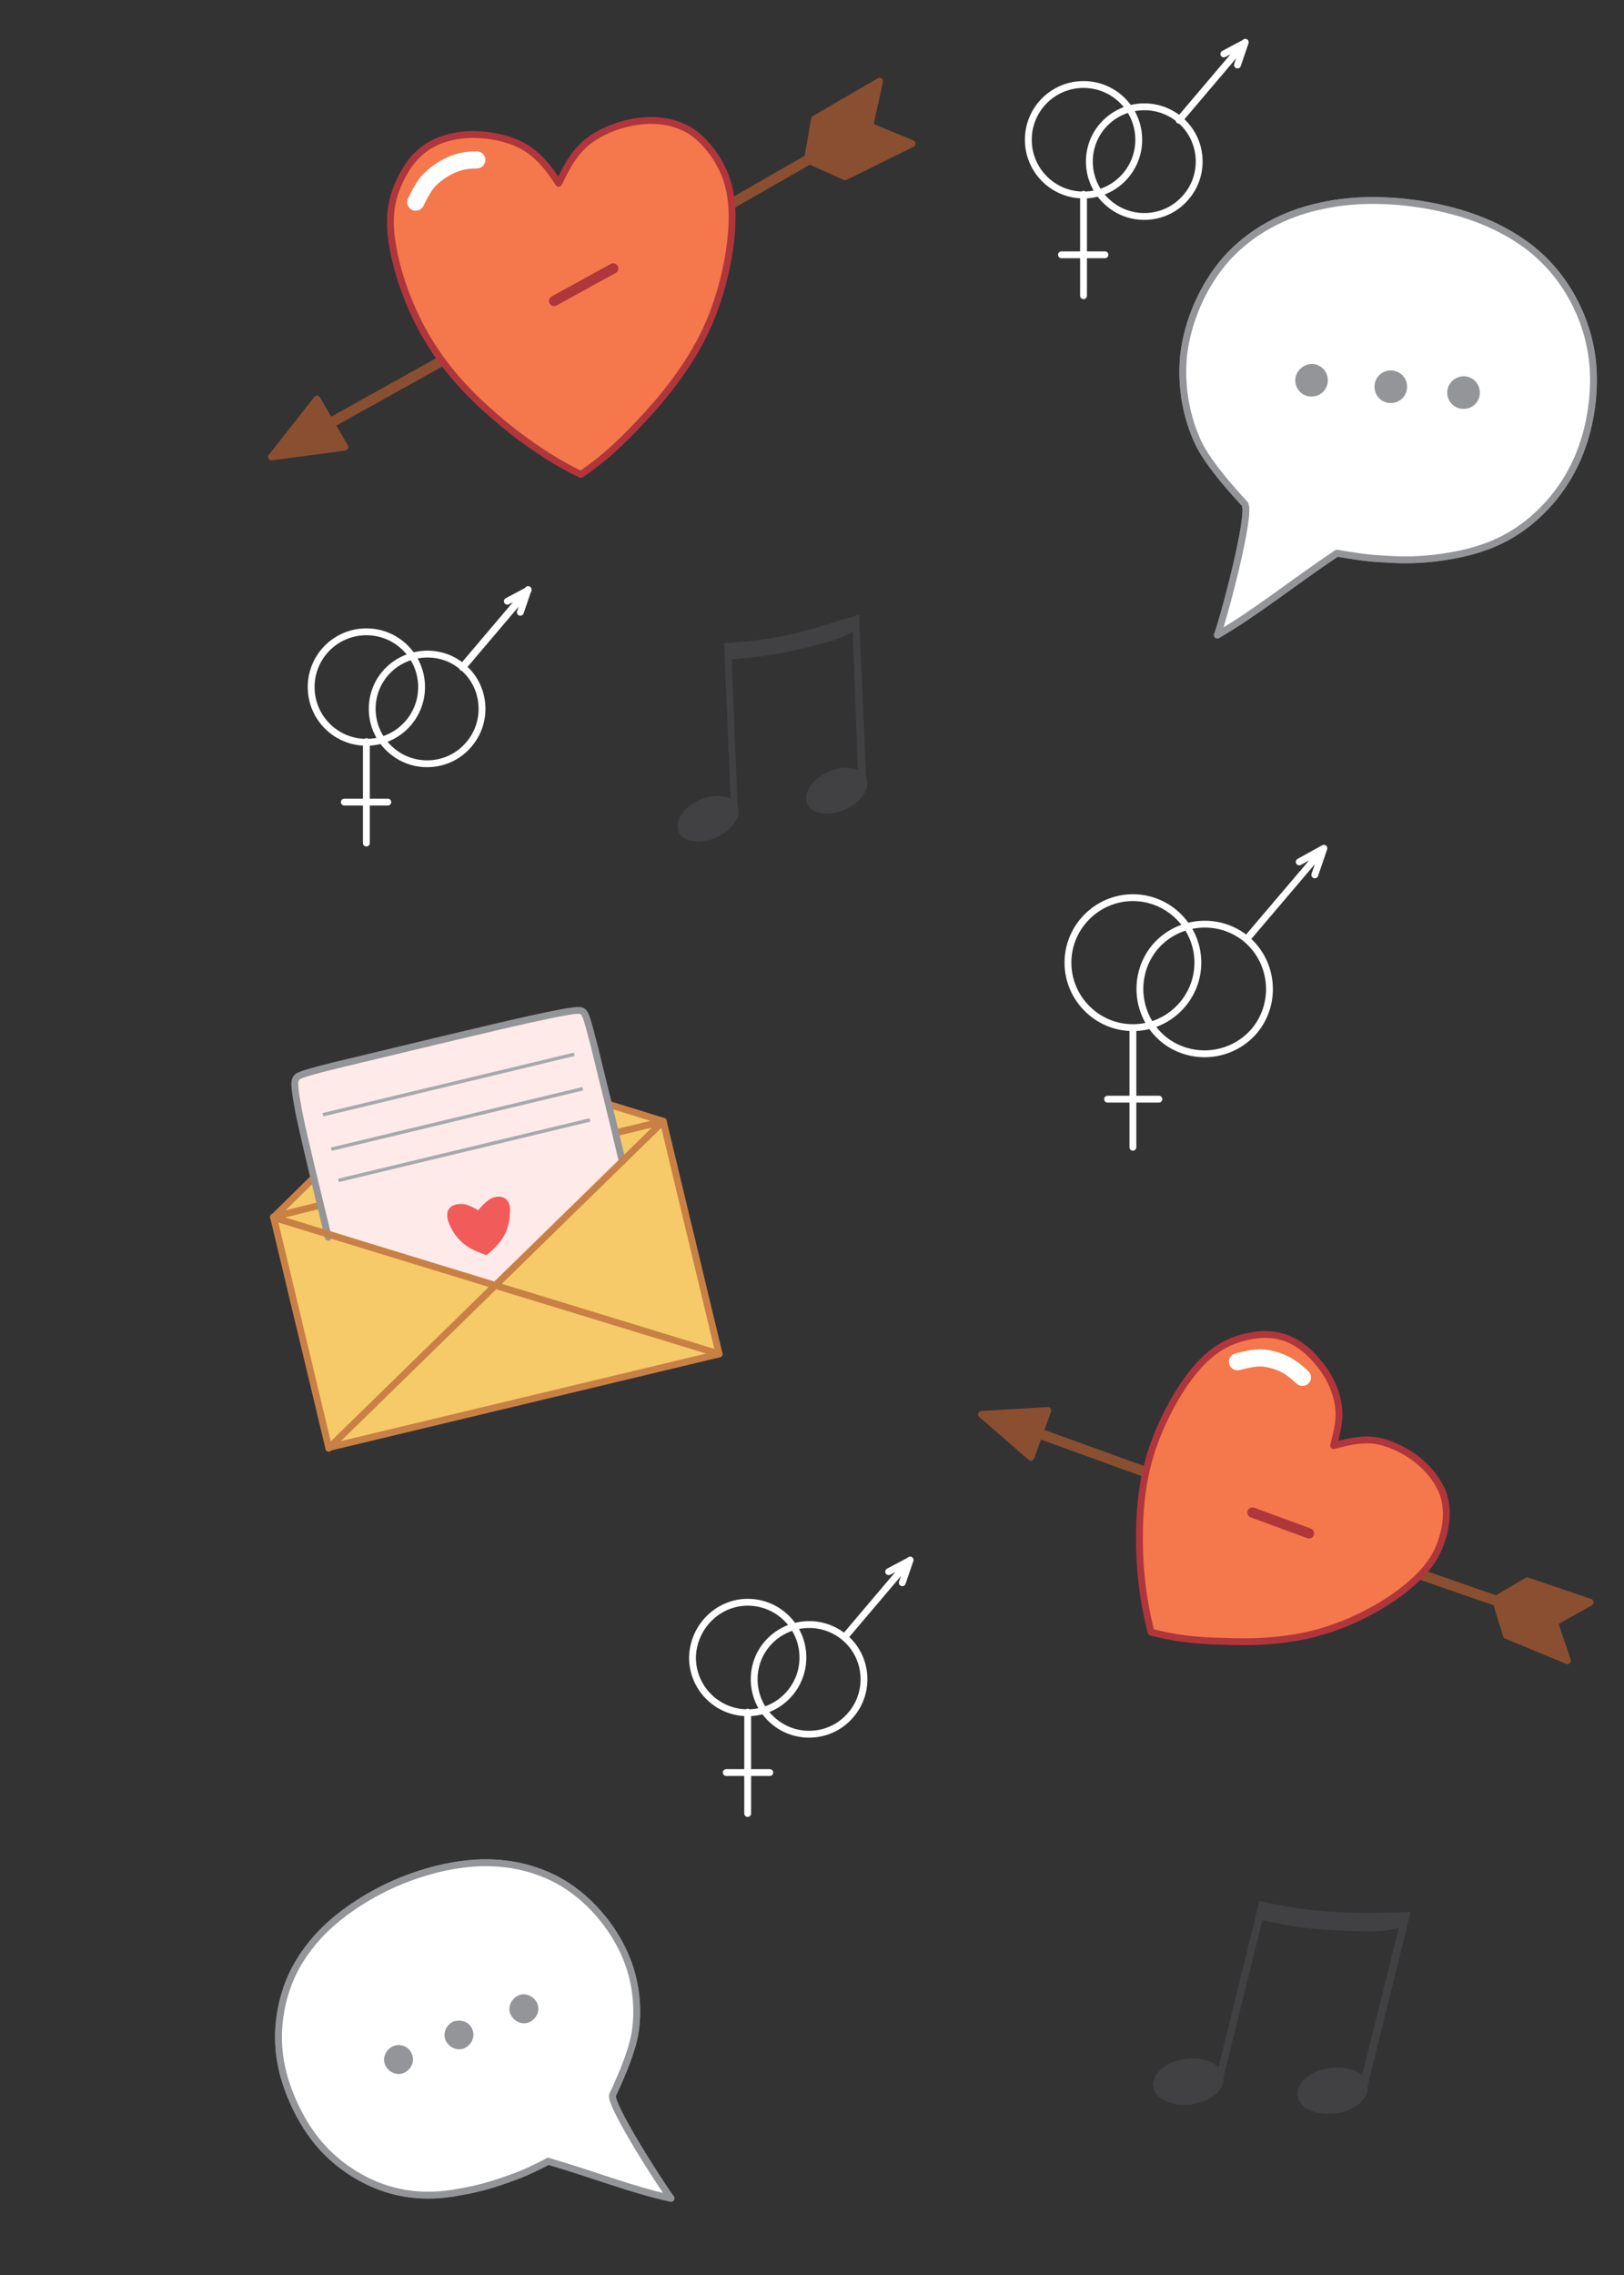 <svg xmlns="http://www.w3.org/2000/svg" viewBox="0 0 250 350"><rect x="0" y="0" width="250" height="350" fill="#333333" stroke="none"/><defs><path id="a" d="M9-12.7h1053.9v368.9H9V-12.7z"/></defs><defs><path id="b" d="M9-12.7h1053.9v368.9H9V-12.7z"/></defs><defs><path id="c" d="M9-12.7h1053.9v368.9H9V-12.7z"/></defs><path fill-rule="evenodd" clip-rule="evenodd" fill="#FFF" stroke="#939598" stroke-width="1.054" stroke-linecap="round" stroke-linejoin="round" stroke-miterlimit="2.613" d="M205.8 85.1c-7 4.7-12.4 9.1-18.4 12.6.7-1.6 5.4-18.9 4.2-20.2-1.1-1.2-5.4-5.8-7.1-9.3-1.7-3.6-2.8-8.3-2.3-13.5.6-5.2 2.9-10.7 6.6-14.9 3.7-4.1 8.8-6.9 14.5-8.1 5.7-1.3 12-1 17.5.1s10 3 13.6 5.5c3.6 2.5 6.2 5.7 8 9.2 1.8 3.5 2.9 7.5 2.9 11.9 0 4.5-1 9.5-3.2 13.7-2.2 4.3-5.6 7.8-9.2 10-3.6 2.2-7.4 3.1-10.8 3.6-3.4.5-6.3.5-9 .3-2.6-.1-4.9-.5-7.3-.9z"/><path fill-rule="evenodd" clip-rule="evenodd" fill="#FFF" stroke="#939598" stroke-width="1.054" stroke-linecap="round" stroke-linejoin="round" stroke-miterlimit="2.613" d="M205.8 85.1c-7 4.7-12.4 9.1-18.4 12.6.7-1.6 5.4-18.9 4.2-20.2-1.1-1.2-5.4-5.8-7.1-9.3-1.7-3.6-2.8-8.3-2.3-13.5.6-5.2 2.9-10.7 6.6-14.9 3.7-4.1 8.8-6.9 14.5-8.1 5.7-1.3 12-1 17.5.1s10 3 13.6 5.5c3.6 2.5 6.2 5.7 8 9.2 1.8 3.5 2.9 7.5 2.9 11.9 0 4.5-1 9.5-3.2 13.7-2.2 4.3-5.6 7.8-9.2 10-3.6 2.2-7.4 3.1-10.8 3.6-3.4.5-6.3.5-9 .3-2.6-.1-4.9-.5-7.3-.9z"/><path fill-rule="evenodd" clip-rule="evenodd" fill="#939598" d="M202.1 56c1.4.1 2.4 1.3 2.3 2.7-.1 1.4-1.3 2.4-2.7 2.3-1.4-.1-2.4-1.3-2.3-2.7.1-1.3 1.4-2.4 2.7-2.3zM214.3 57c1.4.1 2.4 1.3 2.3 2.7-.1 1.4-1.3 2.4-2.7 2.3-1.4-.1-2.4-1.3-2.3-2.7.1-1.4 1.3-2.4 2.7-2.3zM225.5 57.9c1.4.1 2.4 1.3 2.3 2.7-.1 1.4-1.3 2.4-2.7 2.3-1.4-.1-2.4-1.3-2.3-2.7.1-1.4 1.4-2.4 2.7-2.3z"/><path fill-rule="evenodd" clip-rule="evenodd" fill="#FFF" stroke="#939598" stroke-width="1.054" stroke-linecap="round" stroke-linejoin="round" stroke-miterlimit="2.613" d="M84.4 332.5c7.2 2.1 12.9 4.4 18.9 5.7-1-1.2-9.6-14.5-9-15.9.6-1.3 3-6.3 3.5-9.8.5-3.5.2-7.8-1.7-12s-5.3-8.3-9.5-10.8-9.2-3.5-14.4-3c-5.1.5-10.4 2.3-14.7 4.7-4.3 2.4-7.7 5.2-10 8.3-2.4 3.1-3.7 6.4-4.3 9.9-.6 3.5-.4 7.1.8 10.8s3.3 7.7 6.3 10.7c3 3 6.8 5.1 10.5 6 3.6.9 7.1.7 10.1.1 3-.5 5.5-1.3 7.7-2.1 2-.7 3.9-1.6 5.8-2.6z"/><path fill-rule="evenodd" clip-rule="evenodd" fill="#FFF" stroke="#939598" stroke-width="1.054" stroke-linecap="round" stroke-linejoin="round" stroke-miterlimit="2.613" d="M84.4 332.5c7.2 2.1 12.9 4.4 18.9 5.7-1-1.2-9.6-14.5-9-15.9.6-1.3 3-6.3 3.5-9.8.5-3.5.2-7.8-1.7-12s-5.3-8.3-9.5-10.8-9.2-3.5-14.4-3c-5.1.5-10.4 2.3-14.7 4.7-4.3 2.4-7.7 5.2-10 8.3-2.4 3.1-3.7 6.4-4.3 9.9-.6 3.5-.4 7.1.8 10.8s3.3 7.7 6.3 10.7c3 3 6.8 5.1 10.5 6 3.6.9 7.1.7 10.1.1 3-.5 5.5-1.3 7.7-2.1 2-.7 3.9-1.6 5.8-2.6z"/><path fill-rule="evenodd" clip-rule="evenodd" fill="#939598" d="M79.8 307c-1.1.5-1.7 1.8-1.2 2.9.5 1.1 1.8 1.7 2.9 1.2 1.1-.5 1.7-1.8 1.2-2.9-.5-1.1-1.8-1.7-2.9-1.2zM69.8 311c-1.1.5-1.7 1.8-1.2 2.9.5 1.1 1.8 1.7 2.9 1.2 1.1-.5 1.7-1.8 1.2-2.9-.4-1.1-1.7-1.6-2.9-1.2zM60.5 314.8c-1.1.5-1.7 1.8-1.2 2.9.5 1.1 1.8 1.7 2.9 1.2 1.1-.5 1.7-1.8 1.2-2.9-.4-1.1-1.7-1.7-2.9-1.2z"/><path fill-rule="evenodd" clip-rule="evenodd" fill="#414042" stroke="#414042" stroke-width=".08" stroke-miterlimit="2.613" d="M133.3 119.6c.7 1.6-.7 3.8-3.2 4.9-2.5 1.1-5.1.7-5.8-.8-.7-1.6.7-3.8 3.2-4.9 1.7-.8 3.4-.8 4.6-.3l-.8-21.4c-.7.4-1.4.9-3.4 1.5s-5.3 1.4-8 1.9c-2.8.5-5 .7-7.3.9l.9 22.6c.7 1.5-.8 3.7-3.2 4.8-2.5 1.1-5.1.7-5.8-.8-.7-1.6.7-3.8 3.2-4.9 1.8-.8 3.6-.8 4.8-.2l-1-23.9c3-.2 6-.5 9.4-1.2 3.4-.7 7.4-2 11.3-3.2l1.1 25zM210.5 320.9c.3 1.9-1.9 3.8-4.9 4.2-3 .4-5.6-.8-5.8-2.7-.3-1.9 1.9-3.8 4.9-4.2 2-.3 3.9.2 5 1.1l5.7-22.8c-.9.3-1.7.5-4 .6-2.3 0-6-.1-9.1-.4-3.1-.3-5.5-.8-8-1.3l-6 24.2c.3 1.8-1.9 3.7-4.9 4.1-3 .4-5.6-.8-5.8-2.7-.3-1.9 1.9-3.8 4.9-4.2 2.1-.3 4 .2 5.1 1.3l6.3-25.6c3.2.7 6.4 1.3 10.3 1.6 3.9.3 8.4.2 12.9.1l-6.6 26.7z"/><path fill-rule="evenodd" clip-rule="evenodd" fill="#F6CA68" d="M102.1 172.5l8.6 35.8-60.1 14.5-8.5-35.5 23-21.5 28.6 4 8.4 2.7z"/><path fill="none" stroke="#C98045" stroke-width="1.054" stroke-linecap="round" stroke-linejoin="round" stroke-miterlimit="2.613" d="M102.1 172.5l-8.4-2.6m-45.4 11.3l-6.2 6.1m52.6-13l7.4-1.8 8.6 35.8-60.1 14.4-8.5-35.5 7.3-1.8"/><path fill-rule="evenodd" clip-rule="evenodd" fill="#FEEAE9" d="M95.8 178.7l-19.4 19.1-26.1-8.6-4.8-20.8-.1-1.6.2-1 42.6-10.4 1.6.2.5.9 5.5 22.2z"/><path fill="none" stroke="#939598" stroke-width="1.054" stroke-linecap="round" stroke-linejoin="round" stroke-miterlimit="2.613" d="M95.8 178.7c-1.8-7.7-3.3-13.5-4.3-17.7-1.1-4.2-1.3-4.9-1.7-5.3-.4-.4-.9-.5-8.2 1.1-7.2 1.6-21.2 5-28.3 6.7s-7.5 2-7.7 2.4c-.3.4-.4.9.4 5.2.9 4.4 2.9 12.5 3.9 16.6 1 4.1.5 2.2.5 2.2"/><path fill="none" stroke="#C98045" stroke-width="1.054" stroke-linecap="round" stroke-linejoin="round" stroke-miterlimit="2.613" d="M102.1 172.5l-51.5 50.3m-8.5-35.5l68.6 21"/><path fill="none" stroke="#A7A9AC" stroke-width=".527" stroke-miterlimit="2.613" d="M88.4 162.2l-38.7 9.3m40-4L51 176.8m39.8-4.5l-38.7 9.3"/><path fill-rule="evenodd" clip-rule="evenodd" fill="#F15B59" d="M74.9 193.1c-2.7-.9-4.5-2-5.7-4.7-.4-.9-.4-1.5-.3-2 .2-.5.5-.8 1-1 .5-.2 1.1-.2 1.8-.1.6.2 1.3.5 1.9.9.5-.6 1-1.1 1.5-1.5.5-.4 1.1-.6 1.7-.6.5 0 1 .2 1.3.6.3.4.5 1 .4 1.9-.1 3-1.4 4.7-3.6 6.5z"/><path fill="none" stroke="#FFF" stroke-width="1.054" stroke-linecap="round" stroke-linejoin="round" stroke-miterlimit="2.613" d="M174.4 138.1c5.5 0 10 4.5 10 10s-4.5 10-10 10-10-4.5-10-10 4.5-10 10-10zm-59.3 108.4c4.7 0 8.5 3.8 8.5 8.5s-3.8 8.5-8.5 8.5-8.5-3.8-8.5-8.5c.1-4.7 3.9-8.5 8.5-8.5zM56.4 97.2c4.7 0 8.5 3.8 8.5 8.5s-3.8 8.5-8.5 8.5-8.5-3.8-8.5-8.5 3.8-8.5 8.5-8.5zM166.8 13c4.7 0 8.5 3.8 8.5 8.5s-3.8 8.5-8.5 8.5-8.5-3.8-8.5-8.5 3.8-8.5 8.5-8.5zm25.1 131.5c4.2 3.6 4.7 9.9 1.2 14.1-3.6 4.2-9.9 4.7-14.1 1.2-4.2-3.6-4.7-9.9-1.2-14.1 3.6-4.2 9.9-4.7 14.1-1.2zM130 251.9c3.6 3 4 8.4 1 11.9-3 3.6-8.4 4-11.9 1-3.6-3-4-8.4-1-11.9s8.3-4 11.9-1zM71.2 102.6c3.6 3 4 8.4 1 11.9-3 3.6-8.4 4-11.9 1-3.6-3-4-8.4-1-11.9s8.4-4 11.9-1zm110.4-84.2c3.6 3 4 8.4 1 11.9-3 3.6-8.4 4-11.9 1-3.6-3-4-8.4-1-11.9s8.3-4 11.9-1zm-7.2 139.7v18.4m-59.3 86.9V279M56.4 114.1v15.6m110.4-99.8v15.6m33.2 87.1l3.8-2.1-11.9 14m-55.1 97.3l3.2-1.7-10 11.8M78.1 92.5l3.2-1.7-10.1 11.9M188.4 8.3l3.2-1.7-10.1 11.9m20.9 116.1l1.4-4.1-11.9 14m-53 99l1.2-3.5-10.1 11.9M80.1 94.2l1.2-3.5-10.1 11.9M190.5 10l1.2-3.5-10.1 11.9m-11.1 150.7h7.9m-66.6 103.6h6.7M53 123.4h6.7m103.7-84.2h6.7"/><path fill-rule="evenodd" clip-rule="evenodd" fill="#8A4F30" stroke="#8A4F30" stroke-width="1.054" stroke-linecap="round" stroke-linejoin="round" stroke-miterlimit="2.613" d="M124.3 24.6l1.1-6.3 10-5.8-1.5 6.9 6.5 2.7-10.3 5.1-5.8-2.6zM48.8 61.4l4.3 7.4-11.3 1.5 7-8.9z"/><path fill="none" stroke="#8A4F30" stroke-width="1.581" stroke-linecap="round" stroke-linejoin="round" stroke-miterlimit="2.613" d="M50.1 65.5l18.5-10.3m43.2-23.4l16.4-9.4"/><path fill-rule="evenodd" clip-rule="evenodd" fill="#F4784B" stroke="#B0363C" stroke-width="1.054" stroke-linecap="round" stroke-linejoin="round" stroke-miterlimit="2.613" d="M89.4 73c3.4-2.3 5.9-4.6 9.2-8.1 3.3-3.5 7.4-8.4 10.1-14.2 2.7-5.8 4-12.6 4-17.3 0-4.7-1.3-7.4-2.7-9.5-1.5-2.1-3.1-3.7-5.2-4.5-2.1-.9-4.7-1.1-7.4-.6-2.7.5-5.5 1.7-7.4 3.4-1.9 1.7-2.9 3.8-4 6-1.3-2-2.7-3.9-4.8-5.3-2.1-1.4-5.1-2.1-7.8-2.2-2.7-.1-5.3.5-7.3 1.7s-3.4 3-4.5 5.3-2 5.2-1.2 9.8c.7 4.7 3 11.2 6.6 16.5 3.5 5.3 8.3 9.5 12.1 12.5 3.8 2.9 6.7 4.7 10.3 6.5z"/><path fill="none" stroke="#B0363C" stroke-width="1.581" stroke-linecap="round" stroke-linejoin="round" stroke-miterlimit="2.613" d="M85.3 46.3l9.1-5"/><path fill="none" stroke="#FFF" stroke-width="2.635" stroke-linecap="round" stroke-linejoin="round" stroke-miterlimit="2.613" d="M64 31.1c.6-1.2 1.2-2.5 2.2-3.5 1-1 2.4-1.9 3.7-2.4 1.3-.5 2.4-.6 3.5-.6"/><path fill-rule="evenodd" clip-rule="evenodd" fill="#8A4F30" stroke="#8A4F30" stroke-width="1.054" stroke-linecap="round" stroke-linejoin="round" stroke-miterlimit="2.613" d="M230.2 246.1l4.9-2.9 9.7 3.3-5.5 3.1 2 5.9-9.4-3.9-1.7-5.5zM161.3 217l-2.6 7.2-7.6-6.6 10.2-.6z"/><path fill="none" stroke="#8A4F30" stroke-width="1.581" stroke-linecap="round" stroke-linejoin="round" stroke-miterlimit="2.613" d="M159.3 220.3l17.7 6.4m41 15.3l15.9 5.5"/><path fill-rule="evenodd" clip-rule="evenodd" fill="#F4784B" stroke="#B0363C" stroke-width="1.054" stroke-linecap="round" stroke-linejoin="round" stroke-miterlimit="2.613" d="M177.2 251.1c3.5.9 6.5 1.3 10.9 1.4 4.3.2 10 .1 15.4-1.5 5.5-1.6 10.8-4.7 13.9-7.5 3.2-2.8 4.2-5.2 4.8-7.4.6-2.2.6-4.2 0-6.2-.7-1.9-2.1-3.8-4-5.3s-4.4-2.7-6.6-3c-2.2-.3-4.3.3-6.3.8.5-2.1 1.1-4.1.7-6.3-.3-2.2-1.5-4.7-3.1-6.5-1.5-1.9-3.4-3.3-5.4-3.9-2-.6-4-.5-6.2.1s-4.6 1.7-7.3 4.9-5.7 8.6-7.2 14.1-1.5 11.1-1.3 15.5c.3 4.3.8 7.3 1.7 10.8z"/><path fill="none" stroke="#B0363C" stroke-width="1.581" stroke-linecap="round" stroke-linejoin="round" stroke-miterlimit="2.613" d="M192.8 232.7l8.7 3.2"/><path fill="none" stroke="#FFF" stroke-width="2.635" stroke-linecap="round" stroke-linejoin="round" stroke-miterlimit="2.613" d="M190.5 209.5c1.2-.3 2.4-.6 3.7-.6 1.3.1 2.7.5 3.8 1.1 1.1.6 1.8 1.3 2.5 1.9"/></svg>
